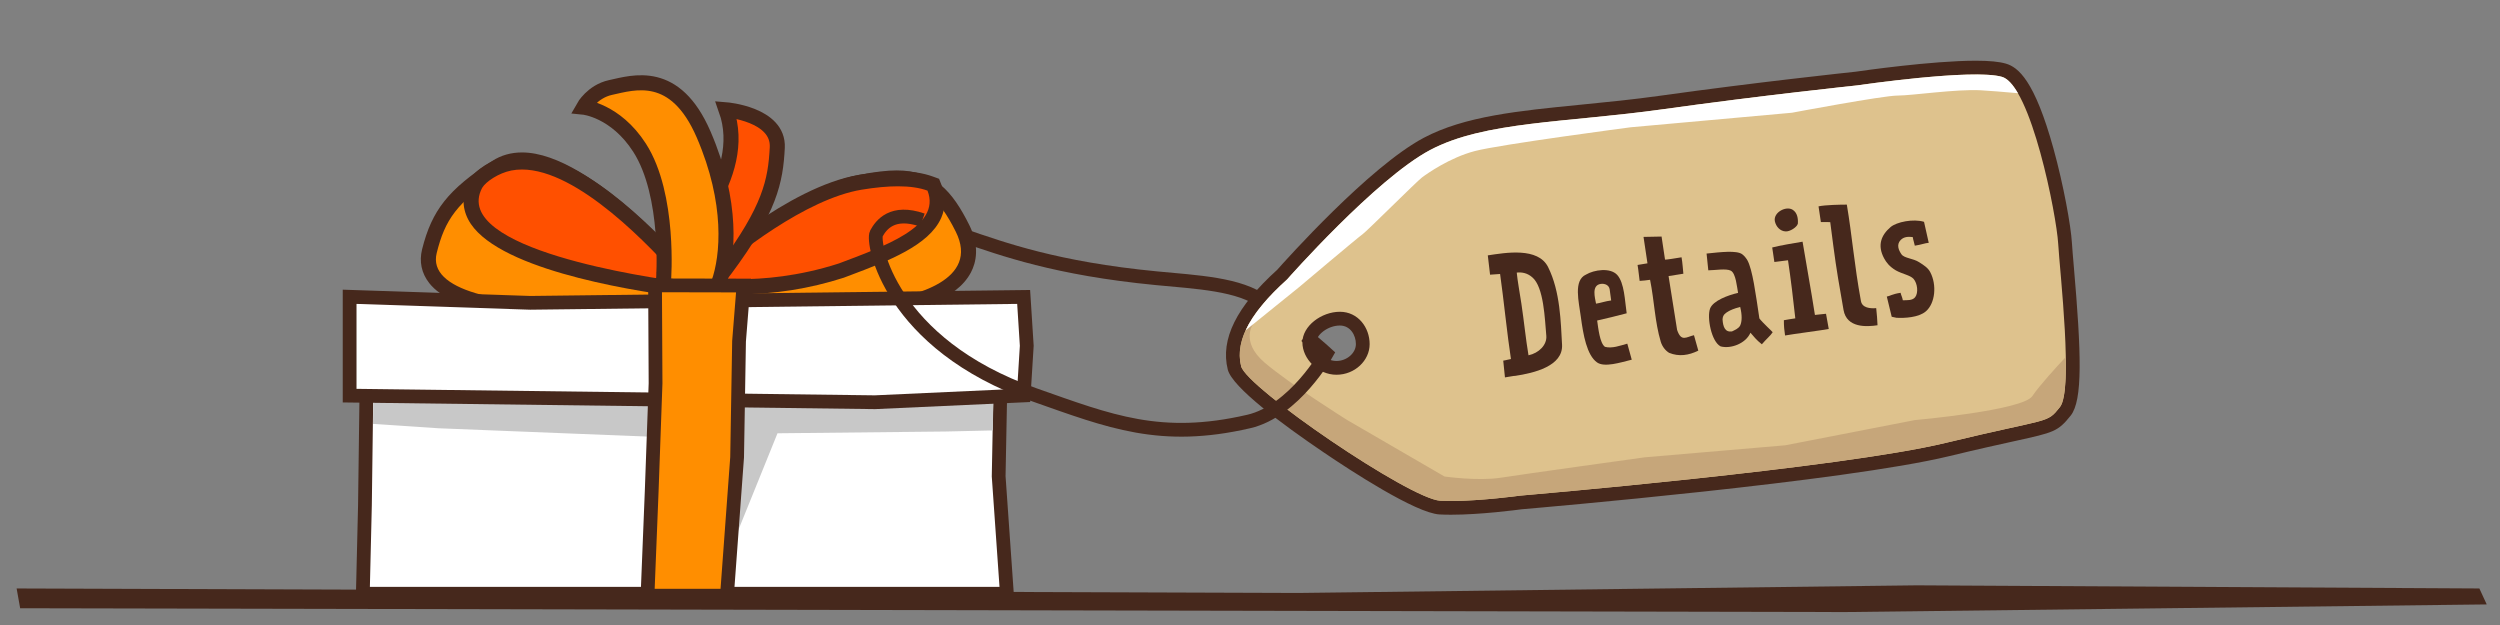 <?xml version="1.0" encoding="utf-8"?>
<!-- Generator: Adobe Illustrator 16.0.0, SVG Export Plug-In . SVG Version: 6.00 Build 0)  -->
<!DOCTYPE svg PUBLIC "-//W3C//DTD SVG 1.1//EN" "http://www.w3.org/Graphics/SVG/1.1/DTD/svg11.dtd">
<svg version="1.1" id="Layer_1" xmlns="http://www.w3.org/2000/svg" xmlns:xlink="http://www.w3.org/1999/xlink" x="0px" y="0px"
	 width="332px" height="83px" viewBox="1963.56 0 332 83" enable-background="new 1963.56 0 332 83" xml:space="preserve">
<rect x="1963.56" y="0" width="332" height="83" fill="#808080" stroke="none"/>
<g>
	<path fill="#FF8E00" d="M2041.031,41.491c-6.035,0-16.619-0.588-19.69-4.522c-0.823-1.055-1.084-2.307-0.755-3.621
		c1.105-4.426,2.654-7.085,8.904-11.142c0.982-0.638,2.127-0.961,3.404-0.961c9.041,0,22.969,16.713,23.559,17.424l0.938,1.135
		l-1.401,0.453C2055.834,40.308,2052.051,41.491,2041.031,41.491z"/>
	<path fill="#46281C" d="M2032.895,22.244c8.676,0,22.787,17.062,22.787,17.062s-3.663,1.186-14.65,1.186
		c-10.988,0-20.733-1.873-19.476-6.902c1.088-4.349,2.608-6.734,8.479-10.546C2030.888,22.491,2031.851,22.244,2032.895,22.244
		 M2032.895,20.244c-1.475,0-2.802,0.377-3.949,1.122c-5.851,3.798-8.029,6.541-9.33,11.738c-0.406,1.624-0.082,3.173,0.938,4.479
		c3.166,4.056,12.884,4.906,20.479,4.906c10.986,0,14.861-1.15,15.268-1.281l2.804-0.908l-1.878-2.27
		C2055.718,36.209,2042.24,20.244,2032.895,20.244L2032.895,20.244z"/>
</g>
<g>
	<path fill="#FF8E00" d="M2077.097,41.153c-7.104,0-20.717-1.162-20.854-1.175l-2.195-0.188l1.589-1.527
		c0.521-0.501,12.856-12.285,22.159-14.051c2.104-0.399,3.602-0.578,4.854-0.578c3.978,0,6.263,1.749,8.729,6.683
		c0.994,1.988,1.072,3.807,0.23,5.406c-1.748,3.323-7,4.702-11.1,5.272C2079.746,41.102,2078.63,41.153,2077.097,41.153z"/>
	<path fill="#46281C" d="M2082.648,24.632c3.528,0,5.537,1.535,7.835,6.13c3.226,6.447-5.479,8.595-10.11,9.24
		c-0.752,0.105-1.895,0.15-3.276,0.15c-7.146,0-20.769-1.171-20.769-1.171s12.535-12.059,21.653-13.79
		C2079.81,24.846,2081.336,24.632,2082.648,24.632 M2082.649,22.632L2082.649,22.632c-1.317,0-2.872,0.184-5.041,0.595
		c-9.593,1.821-22.138,13.805-22.667,14.312l-3.178,3.058l4.395,0.377c0.56,0.048,13.789,1.179,20.938,1.179
		c1.58,0,2.742-0.056,3.553-0.169c4.33-0.604,9.9-2.1,11.846-5.798c0.688-1.307,1.207-3.463-0.222-6.319
		C2090.039,25.401,2087.649,22.632,2082.649,22.632L2082.649,22.632z"/>
</g>
<g>
	<path fill="#FF5000" d="M2061.699,38.077c-1.373,0-2.475-0.063-3.203-0.106c-0.299-0.019-0.539-0.032-0.719-0.037l-2.475-0.063
		l1.824-1.672c0.466-0.427,11.52-10.48,20.691-11.991c1.875-0.309,3.553-0.465,4.988-0.465c1.697,0,3.093,0.208,4.266,0.635
		l0.424,0.154l0.164,0.42c0.487,1.241,0.477,2.452-0.033,3.599c-1.455,3.276-6.723,5.264-11.37,7.018l-0.931,0.352
		C2070.857,37.357,2066.289,38.077,2061.699,38.077L2061.699,38.077z"/>
	<path fill="#46281C" d="M2082.808,24.741c1.556,0,2.86,0.188,3.923,0.575c1.887,4.809-5.936,7.454-11.761,9.669
		c-5.44,1.749-10.115,2.093-13.271,2.093c-1.914,0-3.27-0.125-3.896-0.143c3.422-3.137,12.794-10.525,20.179-11.742
		C2079.795,24.894,2081.402,24.741,2082.808,24.741 M2082.808,22.741c-1.511,0-3.194,0.157-5.151,0.479
		c-9.461,1.559-20.729,11.806-21.205,12.241l-3.647,3.344l4.946,0.129c0.173,0.004,0.402,0.019,0.688,0.035
		c0.74,0.043,1.86,0.108,3.261,0.108c4.695,0,9.366-0.736,13.885-2.188l0.05-0.017l0.049-0.019l0.931-0.351
		c4.83-1.823,10.305-3.89,11.93-7.548c0.613-1.38,0.632-2.892,0.053-4.37l-0.33-0.84l-0.848-0.309
		C2086.132,22.969,2084.625,22.741,2082.808,22.741L2082.808,22.741z"/>
</g>
<g>
	<path fill="#FF5000" d="M2053.965,38.43c-5.606-0.728-24.146-3.583-27.34-9.741c-0.692-1.339-0.666-2.793,0.078-4.204
		c0.699-1.214,2.744-2.465,4.574-2.823c0.514-0.1,1.051-0.151,1.6-0.151c7.095,0,15.861,8.303,21.969,15.268l1.746,1.992
		L2053.965,38.43z"/>
	<path fill="#46281C" d="M2032.877,22.511c7.425,0,17.087,10.217,21.217,14.927c-3.955-0.515-30.812-4.322-26.506-12.487
		c0.466-0.808,2.188-1.977,3.882-2.308C2031.929,22.554,2032.397,22.511,2032.877,22.511 M2032.877,20.511
		c-0.612,0-1.215,0.057-1.791,0.169c-2.112,0.412-4.41,1.849-5.23,3.271l-0.02,0.033l-0.018,0.033
		c-0.904,1.714-0.933,3.488-0.08,5.131c3.32,6.409,20.756,9.318,28.098,10.271l5.255,0.684l-3.493-3.984
		C2049.354,28.999,2040.346,20.511,2032.877,20.511L2032.877,20.511z"/>
</g>
<path fill="#FF5000" stroke="#46281C" stroke-width="2" stroke-miterlimit="10" d="M2051.861,36.411c0,0,3.939-5.517,6.041-9.193
	c2.102-3.677,3.686-8.129,2.086-12.64c0,0,7.023,0.571,6.795,5.026c-0.229,4.455-0.971,8.167-6.91,16.162
	C2053.933,43.761,2051.861,36.411,2051.861,36.411z"/>
<path fill="#FF8E00" stroke="#46281C" stroke-width="2" stroke-miterlimit="10" d="M2051.678,37.227c0,0,0.877-11.29-3.182-17.609
	c-3.193-4.974-7.443-5.391-7.443-5.391s1.167-2.083,3.591-2.609c3.058-0.664,8.581-2.505,12.358,6.239
	c3.918,9.065,3.25,16.207,2.009,19.704c-1.239,3.497-5.769,2.216-5.769,2.216L2051.678,37.227z"/>
<g>
	<polygon fill="#FFFFFF" points="2011.744,78.853 2012.022,67.11 2012.293,46.38 2096.457,49.01 2096.182,63.292 2097.277,78.853 	
		"/>
	<path fill="#46281C" d="M2013.195,47.323l82.329,2.572l-0.257,13.379l1.027,14.664h-83.614l0.257-10.807L2013.195,47.323
		 M2011.391,45.437l-0.023,1.861l-0.258,19.811l-0.258,10.787l-0.044,1.871h1.872h83.615h1.962l-0.138-1.956l-1.022-14.583
		l0.256-13.297l0.034-1.807l-1.807-0.058l-82.33-2.571L2011.391,45.437L2011.391,45.437z"/>
</g>
<polygon fill="#C8C8C8" points="2048.894,49.983 2013.172,50.19 2013.092,56.294 2021.768,56.872 2051.553,58.06 2061.396,70.923 
	2066.812,57.54 2089.152,57.304 2095.404,57.161 2095.522,51.001 "/>
<g>
	<polygon fill="#FFFFFF" points="2009.99,52.54 2009.99,39.413 2034,40.216 2099.5,39.434 2099.912,45.923 2099.504,52.513 
		2079.75,53.417 	"/>
	<path fill="#46281C" d="M2098.642,40.357l0.354,5.565l-0.354,5.714l-18.908,0.864l-66.788-0.838l-2.041-0.025v-5.641v-5.639
		l23.065,0.771L2098.642,40.357 M2009.076,38.468v1.891v5.639v5.641v1.806l1.805,0.022l2.042,0.025l66.788,0.84h0.054l0.054-0.002
		l18.908-0.865l1.641-0.075l0.102-1.64l0.354-5.713l0.008-0.113l-0.008-0.114l-0.354-5.565l-0.111-1.733l-1.735,0.021l-64.631,0.772
		l-23.024-0.772L2009.076,38.468L2009.076,38.468z"/>
</g>
<g>
	<polygon fill="#FF8E00" points="2049.549,79.11 2050.102,65.296 2050.617,50.892 2050.551,37.894 2062.297,37.921 2061.703,45.337 
		2061.449,60.716 2060.098,79.11 	"/>
	<path fill="#46281C" d="M2051.47,38.81l9.837,0.021l-0.514,6.434l-0.258,15.436l-1.287,17.496h-8.748l0.516-12.863l0.516-14.407
		L2051.47,38.81 M2049.633,36.977l0.009,1.842l0.062,12.078l-0.515,14.37l-0.516,12.855l-0.076,1.901h1.903h8.748h1.699l0.125-1.694
		l1.285-17.494l0.004-0.053l0.002-0.052l0.256-15.379l0.51-6.375l0.156-1.97l-1.976-0.004l-9.837-0.021L2049.633,36.977
		L2049.633,36.977z"/>
</g>
<g>
	<path fill="#DEC28D" d="M2156.264,67.444c-0.518,0-1.018-0.012-1.484-0.037c-4.291-0.238-26.476-15.32-27.283-18.549
		c-0.916-3.666,1.158-7.721,6.34-12.395c0.846-0.958,12.039-13.534,19.209-17.343c5.273-2.802,12.352-3.5,20.545-4.308
		c3.426-0.338,6.969-0.688,10.727-1.215c12.754-1.79,25.672-3.155,25.801-3.168c0.367-0.055,9.936-1.452,15.838-1.452
		c1.701,0,2.922,0.116,3.73,0.354c4.812,1.416,7.945,20.105,8.113,22.976c0.043,0.714,0.141,1.838,0.258,3.208
		c0.932,10.765,1.191,17.342-0.229,19.118c-1.488,1.861-1.787,1.927-6.791,3.027c-2.035,0.448-4.82,1.062-8.854,2.037
		c-13.922,3.367-56.227,6.993-56.65,7.03C2165.365,66.751,2160.289,67.444,2156.264,67.444L2156.264,67.444z M2141.494,42.316
		c-2.049,0-4.061,1.562-4.061,3.155c0,1.736,1.752,3.381,3.607,3.381c1.893,0,3.494-1.445,3.494-3.154
		C2144.535,44.058,2143.469,42.316,2141.494,42.316z"/>
	<path fill="#46281C" d="M2225.953,9.892c1.475,0,2.705,0.09,3.473,0.316c3.844,1.13,7.234,18.309,7.461,22.152
		c0.227,3.843,2.035,19.44,0.227,21.701s-1.131,1.354-15.146,4.746c-14.014,3.392-56.514,7.009-56.514,7.009
		s-5.182,0.715-9.189,0.715c-0.5,0-0.982-0.013-1.434-0.037c-4.068-0.226-25.734-15.006-26.447-17.857
		c-0.904-3.617,1.582-7.459,6.104-11.528c0,0,11.754-13.337,18.986-17.18c7.234-3.843,18.084-3.616,30.971-5.425
		c12.885-1.809,25.77-3.165,25.77-3.165S2220.049,9.892,2225.953,9.892 M2141.041,49.767c2.436,0,4.408-1.885,4.408-4.068
		c0-2.185-1.521-4.295-3.955-4.295c-2.436,0-4.975,1.883-4.975,4.068S2138.605,49.767,2141.041,49.767 M2225.953,8.063
		c-5.846,0-15.205,1.349-15.973,1.461c-0.783,0.083-13.367,1.424-25.793,3.168c-3.738,0.525-7.271,0.874-10.688,1.21
		c-8.291,0.818-15.451,1.524-20.885,4.41c-7.227,3.839-18.344,16.279-19.431,17.506c-5.429,4.908-7.58,9.247-6.576,13.26
		c0.587,2.349,7.237,7.27,12.714,10.982c3.57,2.424,12.227,8.081,15.404,8.258c0.469,0.025,0.984,0.038,1.537,0.038
		c3.926,0,8.818-0.646,9.391-0.726c2.314-0.196,42.857-3.688,56.742-7.049c4.023-0.973,6.805-1.586,8.834-2.031
		c5.088-1.12,5.617-1.237,7.311-3.35c1.629-2.035,1.42-8.254,0.426-19.769c-0.115-1.335-0.215-2.487-0.256-3.182
		c-0.131-2.226-1.1-7.627-2.438-12.473c-2.518-9.129-4.705-10.849-6.332-11.327C2229.049,8.19,2227.742,8.063,2225.953,8.063
		L2225.953,8.063z M2141.041,47.938c-1.492,0-2.693-1.35-2.693-2.467c0-0.979,1.525-2.241,3.146-2.241
		c1.383,0,2.129,1.271,2.129,2.468C2143.621,46.891,2142.416,47.938,2141.041,47.938L2141.041,47.938z"/>
</g>
<path fill="#C6A67A" d="M2237.113,54.062c0.664-0.831,0.84-3.466,0.783-6.654c-1.23,1.315-3.529,3.825-4.443,5.195
	c-1.273,1.912-15.613,3.186-15.613,3.186l-17.205,3.347l-18.639,1.594c0,0-16.092,2.229-19.119,2.708s-7.486-0.158-7.486-0.158
	l-12.904-7.488c0,0-7.646-4.779-10.992-7.646s-1.434-5.257-1.434-5.257l-0.471-0.16c-1.21,2.033-1.684,4.004-1.207,5.911
	c0.713,2.852,22.379,17.633,26.447,17.857c4.066,0.226,10.623-0.678,10.623-0.678s42.5-3.617,56.514-7.009
	C2235.982,55.417,2235.305,56.321,2237.113,54.062z"/>
<path fill="none" stroke="#46281C" stroke-width="1.828" stroke-miterlimit="10" d="M2136.961,44.583
	c1.758,1.477,2.76,2.393,2.76,2.393s-4.268,7.598-10.334,9c-11.709,2.709-18.426-0.01-28.459-3.541
	c-19.243-6.771-21.598-20.298-20.986-21.42c0.612-1.122,2.102-3.184,6.111-1.789"/>
<path fill="none" stroke="#46281C" stroke-width="1.828" stroke-miterlimit="10" d="M2091.553,31.31
	c5.229,1.773,12.247,4.349,25.531,5.634c5.406,0.522,11.127,0.759,14.31,3.187"/>
<g>
	<g>
		<path fill="#46281C" d="M2164.756,49.919c-0.006-0.04-0.748,0.113-1.338,0.201l-0.229-2.226c0.507-0.077,0.62-0.155,1.024-0.215
			c-0.475-3.041-0.992-8.168-1.441-11.295l-1.332,0.096l-0.301-2.567c2.331-0.349,6.676-1.124,8.01,1.56
			c1.628,3.26,1.68,7.358,1.851,10.297C2171.158,48.631,2167.25,49.546,2164.756,49.919z M2167.046,36.825
			c-0.666-0.584-1.409-0.7-2.062-0.625c0.074,0.922,0.449,3.001,0.621,4.157c0.348,2.312,0.568,4.622,0.939,6.827
			c1.367-0.286,2.487-1.387,2.365-2.614C2168.707,42.362,2168.59,38.128,2167.046,36.825z"/>
		<path fill="#46281C" d="M2175.662,42.565c0.148,0.993,0.346,3.016,1.039,3.495c0.93,0.252,2.009-0.156,2.965-0.424l0.59,2.131
			c-1.501,0.371-3.636,1.062-4.612,0.359c-1.349-0.962-1.827-3.624-2.151-6.066c-0.255-1.974-1.018-4.845,0.697-5.599
			c1.065-0.636,3.215-0.957,4.133,0.046c0.967,1.059,1.012,3.436,1.26,5.098C2178.365,41.932,2176.786,42.314,2175.662,42.565z
			 M2176.138,37.703c-1.258,0.189-0.764,1.836-0.624,2.624c0.587-0.088,1.258-0.334,2.01-0.426l-0.202-1.483
			C2177.24,37.87,2176.685,37.623,2176.138,37.703z"/>
		<path fill="#46281C" d="M2185.221,46.857c-0.453-0.265-0.907-0.798-1.111-1.473c-0.79-2.641-0.848-5.387-1.42-8.227
			c-0.465,0.07-0.934,0.119-1.386,0.146c-0.099-0.669-0.144-1.368-0.276-2.117l1.316-0.217l-0.524-3.508l2.396-0.047l0.459,3.062
			c0.006,0.042,1.427-0.171,2.194-0.308c0.142,0.808,0.176,1.591,0.243,2.182c-0.668,0.121-1.258,0.188-1.966,0.314l1.134,7.148
			c0.555,1.638,1.217,0.939,2.24,0.703l0.576,2.048C2187.82,47.196,2186.523,47.389,2185.221,46.857z"/>
		<path fill="#46281C" d="M2197.533,45.722c-0.75-0.592-1.042-1.005-1.514-1.536c-0.615,1.44-2.621,2.176-3.959,1.815
			c-1.232-0.622-1.846-3.871-1.396-5.038c0.405-1.036,2.389-1.767,3.713-2.069c-0.148-0.725-0.284-2.591-0.961-2.946
			c-0.608-0.324-2.123-0.056-2.993-0.05c-0.072-0.756-0.148-1.409-0.23-2.226c1.838-0.191,3.978-0.449,4.721,0.082
			c0.326,0.241,0.564,0.579,0.7,0.808c0.685,1.245,1.103,4.458,1.592,7.725c0.366,0.503,1.784,1.807,1.767,1.83
			C2198.691,44.573,2198.115,45.032,2197.533,45.722z M2193.048,41.375c-0.303,0.191-0.708,0.395-0.734,1.043
			c0.065,1.005,0.342,1.731,1.255,1.595c0.404-0.205,0.875-0.38,1.085-0.785c0.251-0.535,0.269-1.388,0.001-2.468
			C2193.779,40.994,2193.314,41.208,2193.048,41.375z"/>
		<path fill="#46281C" d="M2200.616,44.553c-0.104-0.709-0.159-1.199-0.158-2.028c0.426-0.063,1.128-0.21,1.519-0.247
			c-0.271-2.509-0.6-5.26-0.969-7.715l-1.811,0.23l-0.287-1.927c0.736-0.214,3.363-0.668,4.031-0.77
			c0.471,2.874,1.12,6.363,1.641,9.728c0.469-0.068,1.146-0.108,1.473-0.155l0.363,2.019
			C2205.633,43.847,2201.482,44.385,2200.616,44.553z M2200.688,30.734c-0.732-0.036-1.279-0.64-1.429-1.363
			c-0.216-1.17,1.478-2.045,2.342-1.531c0.661,0.398,0.763,1.212,0.714,1.863C2202.197,30.176,2201.249,30.775,2200.688,30.734z"/>
		<path fill="#46281C" d="M2212.895,43.194c-1.42,0.213-4.089,0.384-4.512-2.021c-0.547-3.112-0.942-5.333-1.358-8.527l-0.41-3.151
			l-1.243-0.001l-0.311-2.09c0.88-0.193,2.948-0.234,3.758-0.231c0.705,4.165,0.978,7.919,1.873,12.803
			c0.158,0.911,1.231,1.019,2.028,0.943C2212.814,41.962,2212.865,42.286,2212.895,43.194z"/>
		<path fill="#46281C" d="M2217.847,32.626c-0.04-0.265-0.216-0.736-0.274-1.142c-0.548-0.062-1.15-0.076-1.602,0.385
			c-0.61,0.63-0.249,1.386,0.098,1.894c0.371,0.545,1.55,0.535,2.354,1.058c0.665,0.419,1.171,0.758,1.46,1.295
			c0.922,1.729,0.665,4.173-0.566,5.228c-0.954,0.827-2.85,0.922-3.916,0.856l-0.623-0.134l-0.65-2.682
			c0.406-0.061,0.697-0.332,1.833-0.501c0.038,0.264,0.232,0.587,0.294,0.993c0.557-0.021,1.273,0.059,1.639-0.411
			c0.451-0.586,0.307-1.83-0.218-2.436c-0.449-0.492-1.507-0.645-2.347-1.121c-0.864-0.515-1.28-1.074-1.567-1.612
			c-0.923-1.729-0.376-3.075,0.854-4.13c0.808-0.701,3.063-1.143,4.455-0.707l0.625,2.788
			C2219.224,32.273,2218.717,32.496,2217.847,32.626z"/>
	</g>
</g>
<path fill="#FFFFFF" d="M2229.426,10.208c-3.842-1.13-19.215,1.13-19.215,1.13s-12.885,1.356-25.77,3.165
	s-23.734,1.582-30.969,5.425c-7.234,3.843-18.986,17.18-18.986,17.18c-2.584,2.325-4.498,4.575-5.5,6.753l7.094-5.73
	c0,0,7.895-6.667,8.422-7.018c0.525-0.352,7.193-7.018,7.895-7.544c0.703-0.526,3.686-2.632,7.02-3.509s20.703-3.158,20.703-3.158
	l21.406-1.93c0,0,12.107-2.281,14.037-2.281s7.721-0.877,11.055-0.702c1.119,0.059,2.957,0.217,4.924,0.388
	C2230.863,11.211,2230.154,10.421,2229.426,10.208z"/>
<polygon fill="#46281C" points="2293.799,80.267 2208.612,81.282 1966.237,80.774 1965.767,78.148 2135.993,78.745 2218.113,77.731 
	2292.82,78.148 "/>
</svg>
